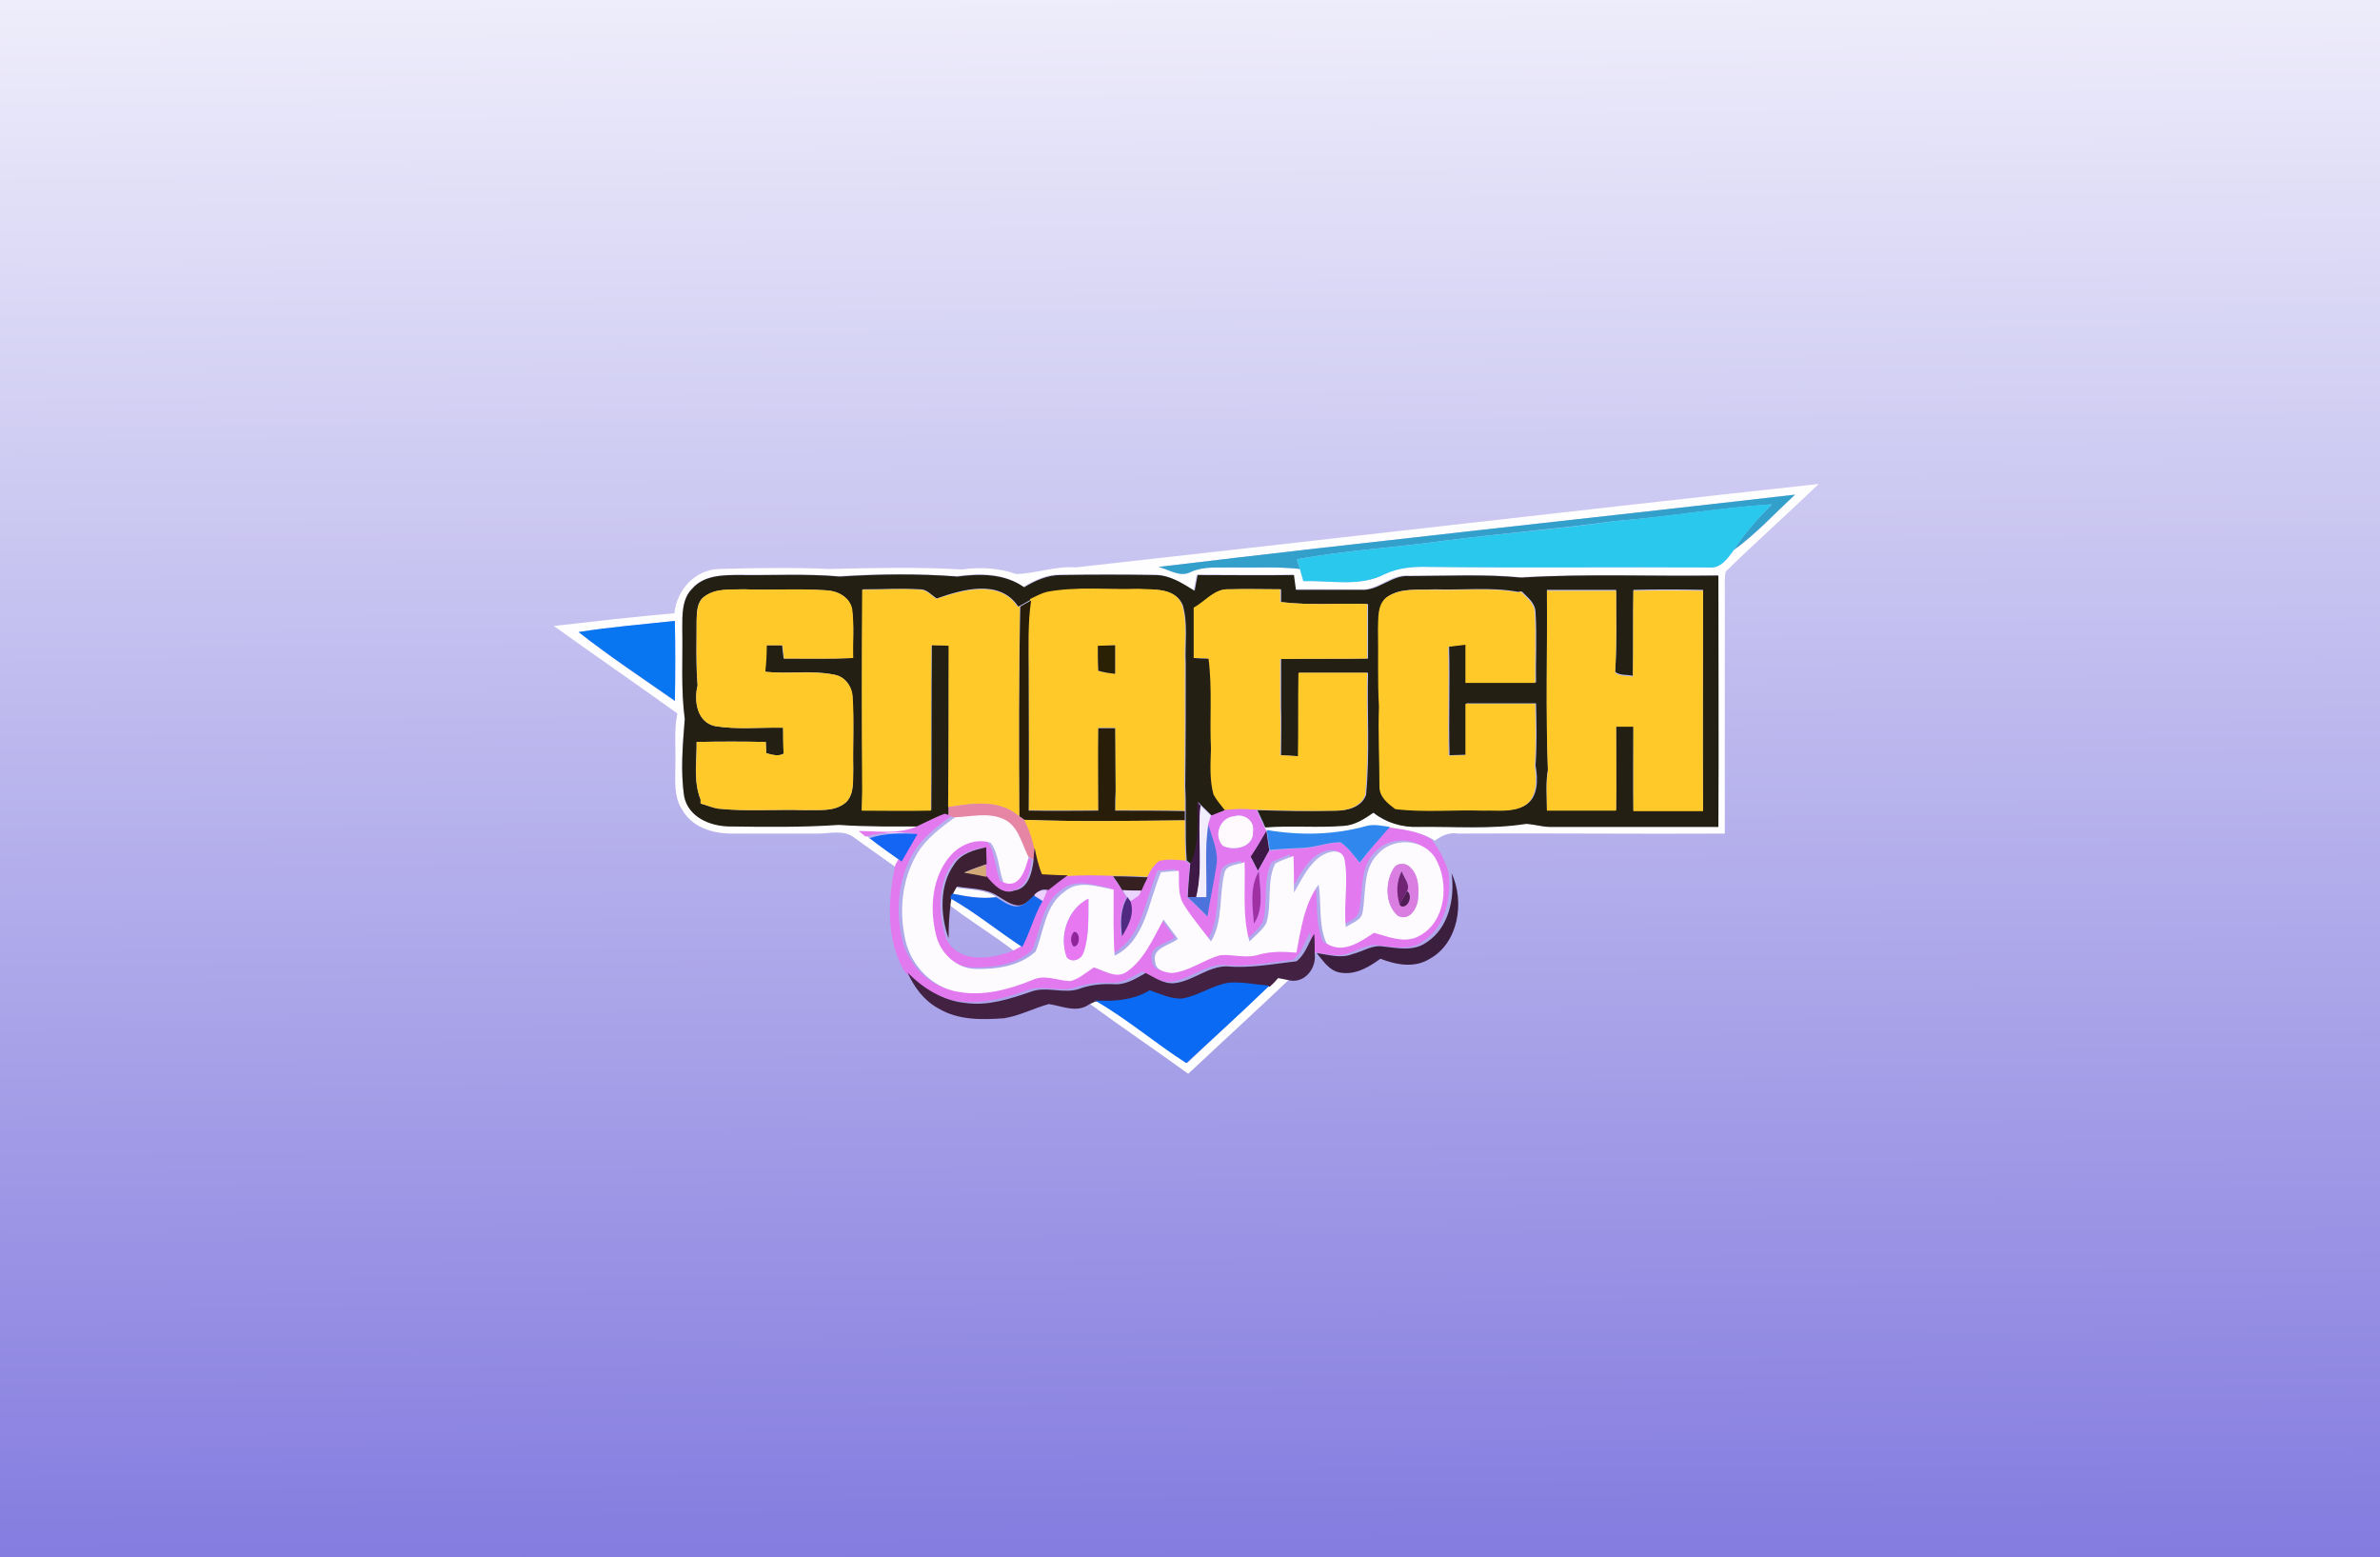 <svg width="318" height="208" viewBox="0 0 318 208" fill="none" xmlns="http://www.w3.org/2000/svg">
<rect x="0" y="0" width="318" height="208" fill="#808080" stroke="none"/>
<g clip-path="url(#clip0_3274_10081)">
<rect width="318" height="208" fill="url(#paint0_linear_3274_10081)"/>
<path d="M243 64.647C209.926 68.249 176.786 72.123 143.713 75.793C141.006 75.59 138.431 76.609 135.791 76.677C133.48 75.861 130.972 75.725 128.529 76.065C122.653 75.725 116.778 75.861 110.903 75.997C105.952 75.793 101 75.861 96.115 75.997C92.947 76.065 90.438 78.716 90.108 81.911C84.76 82.386 79.347 82.998 74 83.61C79.479 87.552 85.025 91.358 90.504 95.3C90.042 97.543 90.306 99.854 90.24 102.097C90.24 104.204 89.976 106.515 91.23 108.283C92.616 110.593 95.323 111.341 97.766 111.341C101.595 111.341 105.423 111.341 109.318 111.341C110.903 111.341 112.751 110.797 114.138 111.885C115.986 113.245 117.9 114.536 119.749 115.895L120.145 115.691C120.211 115.555 120.409 115.215 120.475 115.079C119.023 114.06 117.57 113.04 116.184 111.953C115.854 111.749 115.59 111.477 115.26 111.205C118.032 111.205 121.003 111.749 123.578 110.322C119.749 110.322 115.92 110.389 112.091 110.117C107.14 110.458 102.255 110.322 97.303 110.322C94.861 110.322 92.022 109.098 91.428 106.379C90.9 102.913 91.23 99.378 91.494 95.98C90.966 91.97 91.296 87.96 91.164 83.95C91.164 82.115 91.098 79.939 92.484 78.58C94.069 76.745 96.643 76.813 98.822 76.745C103.245 76.813 107.668 76.609 112.091 76.949C117.306 76.609 122.588 76.609 127.803 76.949C130.839 76.541 134.074 76.473 136.715 78.376C138.233 77.493 139.884 76.677 141.6 76.745C145.825 76.745 150.05 76.677 154.209 76.745C156.19 76.745 157.84 77.832 159.491 78.852C159.622 78.172 159.754 77.425 159.886 76.745C164.178 76.745 168.468 76.813 172.76 76.745C172.825 77.425 172.958 78.036 173.023 78.716C175.929 78.648 178.767 78.716 181.672 78.716C184.048 78.92 185.83 76.609 188.207 76.881C193.158 76.881 198.175 76.609 203.127 77.085C211.907 76.609 220.687 76.949 229.467 76.813C229.467 88.028 229.533 99.175 229.467 110.389C222.139 110.389 214.745 110.389 207.417 110.389C206.163 110.458 204.975 110.05 203.787 109.982C199.034 110.729 194.148 110.322 189.329 110.389C187.217 110.458 185.104 109.846 183.388 108.486C182.134 109.302 180.879 110.186 179.361 110.253C175.862 110.525 172.429 110.186 168.93 110.458L169.195 111.001C173.617 111.749 178.239 111.681 182.53 110.458C183.52 110.186 184.576 110.458 185.633 110.593C187.679 111.001 189.923 111.07 191.706 112.292C192.63 111.613 193.686 111.137 194.809 111.341C206.691 111.273 218.574 111.409 230.457 111.341C230.457 100.534 230.457 89.727 230.457 78.92C230.457 78.036 230.391 77.153 230.589 76.337C234.682 72.327 238.907 68.589 243 64.647ZM90.174 93.669C85.817 90.611 81.46 87.688 77.301 84.425C81.592 83.746 85.883 83.406 90.174 82.93C90.24 86.532 90.24 90.067 90.174 93.669ZM228.345 75.793C215.934 75.725 203.522 75.861 191.046 75.725C188.999 75.657 186.887 75.793 185.038 76.677C181.672 78.444 177.777 77.493 174.146 77.629C174.014 77.221 173.816 76.405 173.684 75.997C170.713 75.657 167.742 75.861 164.772 75.793C162.857 75.793 160.877 75.59 159.094 76.405C157.642 77.153 156.19 76.065 154.803 75.725C183.124 72.327 211.51 69.336 239.831 66.074C237.125 68.589 234.616 71.375 231.645 73.482C230.853 74.57 229.863 75.997 228.345 75.793Z" fill="#FFFEFF"/>
<path d="M133.15 119.837C131.566 118.75 129.519 118.886 127.671 118.546C127.539 118.75 127.341 119.158 127.209 119.361C129.189 119.701 131.17 120.109 133.15 119.837Z" fill="#FFFEFF"/>
<path d="M126.812 120.856C129.651 123.031 132.688 124.866 135.527 127.041C135.791 126.905 136.385 126.565 136.649 126.429C133.414 124.254 130.377 121.808 127.011 119.904C126.878 120.109 126.812 120.652 126.812 120.856Z" fill="#FFFEFF"/>
<path d="M169.59 131.664C165.959 135.13 162.263 138.528 158.632 141.995C154.473 139.345 150.644 136.082 146.419 133.635C146.221 133.771 145.759 133.975 145.561 134.042C149.918 137.237 154.341 140.228 158.764 143.422C163.253 139.209 167.808 135.062 172.231 130.848C171.901 130.78 171.175 130.645 170.845 130.576C170.383 130.916 169.987 131.256 169.59 131.664Z" fill="#FFFEFF"/>
<path d="M193.224 72.19C200.684 71.239 208.209 70.627 215.67 69.608C222.733 69.064 229.731 67.84 236.728 67.365C234.88 69.268 233.097 71.171 231.645 73.482C234.616 71.307 237.125 68.588 239.831 66.073C211.51 69.336 183.124 72.326 154.803 75.725C156.19 76.065 157.642 77.152 159.094 76.404C160.877 75.589 162.857 75.861 164.772 75.793C167.742 75.861 170.713 75.657 173.684 75.997C173.552 75.589 173.42 75.113 173.287 74.705C179.889 73.482 186.557 73.142 193.224 72.19Z" fill="#33A0CC"/>
<path d="M231.645 73.482C233.097 71.24 234.88 69.268 236.728 67.365C229.665 67.773 222.667 69.064 215.67 69.608C208.209 70.696 200.684 71.24 193.224 72.191C186.557 73.143 179.889 73.482 173.287 74.706C173.42 75.114 173.552 75.522 173.684 75.997C173.815 76.405 174.014 77.221 174.146 77.629C177.777 77.493 181.672 78.444 185.038 76.677C186.953 75.793 188.999 75.657 191.046 75.725C203.457 75.861 215.867 75.725 228.345 75.793C229.863 75.997 230.853 74.57 231.645 73.482Z" fill="#2BC8EE"/>
<path d="M126.746 107.738C126.812 100.534 126.746 93.329 126.812 86.192C126.02 86.192 125.294 86.192 124.502 86.124C124.436 93.465 124.502 100.805 124.436 108.214H123.974C121.069 108.282 118.098 108.214 115.194 108.214C115.194 107.33 115.26 106.447 115.26 105.563C115.194 96.591 115.194 87.687 115.26 78.716C117.834 78.716 120.409 78.58 122.984 78.716C123.842 78.716 124.436 79.463 125.162 79.939C128.595 78.716 133.612 77.288 136.055 81.026L136.319 80.891C136.781 80.619 137.309 80.347 137.771 80.075C138.497 79.735 139.223 79.327 140.016 79.123C144.043 78.376 148.136 78.852 152.162 78.716C154.143 78.784 157.047 78.512 158.038 80.823C158.764 83.337 158.302 86.056 158.434 88.639C158.434 94.145 158.434 99.582 158.368 105.087C158.434 106.175 158.434 107.262 158.434 108.35C158.434 108.69 158.434 109.301 158.434 109.573C158.434 111.409 158.434 113.176 158.566 114.942L159.16 115.419C160.348 112.836 160.216 109.913 160.085 107.126C160.216 107.262 160.415 107.466 160.547 107.602C161.009 108.078 161.471 108.486 161.933 108.962C162.527 108.69 163.187 108.417 163.781 108.214C163.253 107.534 162.659 106.923 162.263 106.107C161.734 104.136 161.867 102.029 161.933 99.99C161.734 95.979 162.197 91.969 161.603 87.959C161.075 87.959 160.085 87.959 159.622 87.891C159.622 85.648 159.622 83.405 159.622 81.162C161.207 80.347 162.395 78.58 164.243 78.716C166.554 78.648 168.865 78.716 171.175 78.716C171.175 79.123 171.175 79.939 171.175 80.415C175.07 80.891 178.965 80.551 182.794 80.687C182.794 83.133 182.794 85.512 182.794 87.959C178.899 88.027 175.07 87.959 171.175 88.027C171.175 90.134 171.175 92.173 171.175 94.28C171.241 96.455 171.175 98.698 171.175 100.873C171.967 100.941 172.76 100.941 173.552 101.009C173.552 97.271 173.552 93.601 173.617 89.862C176.654 89.862 179.757 89.862 182.794 89.862C182.662 95.3 183.058 100.737 182.529 106.175C181.935 107.806 180.087 108.282 178.569 108.282C175.07 108.35 171.505 108.35 168.006 108.214C168.336 108.962 168.733 109.709 169.062 110.525C172.561 110.253 175.994 110.592 179.493 110.321C181.011 110.253 182.332 109.37 183.52 108.554C185.236 109.913 187.349 110.525 189.461 110.457C194.28 110.389 199.166 110.797 203.919 110.049C205.107 110.117 206.295 110.525 207.55 110.457C214.878 110.457 222.271 110.457 229.599 110.457C229.665 99.242 229.599 88.095 229.599 76.88C220.819 77.016 212.039 76.609 203.259 77.152C198.308 76.677 193.291 76.948 188.339 76.948C185.962 76.744 184.18 78.987 181.803 78.784C178.899 78.784 176.06 78.784 173.155 78.784C173.09 78.104 172.958 77.492 172.891 76.812C168.6 76.88 164.31 76.812 160.018 76.812C159.886 77.492 159.754 78.24 159.622 78.919C157.972 77.9 156.322 76.812 154.341 76.812C150.116 76.744 145.891 76.744 141.732 76.812C139.95 76.812 138.299 77.56 136.847 78.444C134.206 76.609 130.971 76.609 127.935 77.016C122.72 76.609 117.438 76.677 112.223 77.016C107.668 76.609 103.245 76.88 98.822 76.812C96.643 76.812 94.069 76.812 92.484 78.648C91.098 80.007 91.164 82.182 91.164 84.017C91.23 88.027 90.966 92.037 91.494 96.048C91.23 99.514 90.9 103.048 91.428 106.447C92.022 109.165 94.861 110.321 97.303 110.389C102.255 110.457 107.14 110.525 112.091 110.185C115.92 110.457 119.749 110.389 123.578 110.389C124.634 109.913 125.69 109.37 126.746 108.962C126.746 108.622 126.746 108.01 126.746 107.738ZM206.691 78.784C209.794 78.784 212.897 78.784 215.934 78.784C215.934 82.454 216.066 86.124 215.802 89.727C216.462 90.27 217.386 90.066 218.178 90.27C218.244 86.464 218.178 82.59 218.244 78.784C221.347 78.716 224.45 78.716 227.553 78.784C227.553 88.571 227.486 98.359 227.553 108.214C224.45 108.282 221.347 108.214 218.244 108.214C218.178 104.476 218.244 100.737 218.244 96.931C217.452 96.931 216.726 96.931 215.934 96.931C215.934 100.67 215.934 104.408 215.934 108.146C212.831 108.146 209.728 108.146 206.691 108.146C206.691 106.311 206.493 104.544 206.823 102.776C206.56 94.824 206.758 86.804 206.691 78.784ZM184.246 83.949C184.312 82.522 184.114 80.755 185.368 79.735C187.217 78.444 189.528 78.852 191.64 78.716C195.403 78.852 199.166 78.376 202.862 79.055L203.325 78.987C204.117 79.803 205.173 80.551 205.173 81.842C205.371 84.969 205.173 88.095 205.239 91.154C202.136 91.154 199.034 91.154 195.931 91.154C195.931 89.455 195.931 87.755 195.931 86.056C195.139 86.124 194.412 86.192 193.62 86.328C193.753 91.154 193.554 96.048 193.686 100.873C194.412 100.873 195.204 100.805 195.931 100.805C195.865 98.495 195.931 96.251 195.931 93.94C199.034 93.94 202.136 93.94 205.239 93.94C205.305 96.727 205.371 99.446 205.173 102.233C205.503 104.067 205.569 106.583 203.721 107.602C202.07 108.486 200.09 108.146 198.308 108.214C194.412 108.078 190.452 108.417 186.557 108.01C185.5 107.262 184.312 106.379 184.444 104.884C184.444 101.349 184.246 97.883 184.51 94.348C184.18 90.95 184.312 87.484 184.246 83.949ZM114.005 102.64C113.939 104.136 114.204 105.971 113.081 107.126C111.563 108.486 109.45 108.146 107.602 108.214C103.707 108.078 99.812 108.417 95.917 108.01C95.125 107.874 94.399 107.534 93.607 107.33V106.787C92.616 104.34 93.079 101.689 93.079 99.106C96.181 99.038 99.218 99.038 102.321 99.106C102.321 99.514 102.387 100.262 102.387 100.601C103.113 100.805 103.971 101.077 104.697 100.67C104.697 99.514 104.631 98.359 104.631 97.203C101.661 97.135 98.558 97.475 95.587 96.999C93.144 96.523 92.682 93.601 93.21 91.562C92.947 88.639 93.079 85.716 93.079 82.794C93.079 81.706 93.144 80.347 94.135 79.667C95.653 78.58 97.633 78.784 99.416 78.716C103.047 78.852 106.744 78.648 110.375 78.852C111.893 78.919 113.543 79.735 113.807 81.366C114.137 83.541 113.939 85.716 113.939 87.891C110.837 88.027 107.8 87.959 104.697 87.959C104.631 87.552 104.565 86.668 104.499 86.192C103.773 86.192 103.113 86.192 102.387 86.192C102.321 87.348 102.255 88.503 102.189 89.727C105.291 90.066 108.46 89.455 111.497 90.134C112.883 90.338 113.873 91.698 113.873 93.125C114.137 96.32 113.939 99.514 114.005 102.64Z" fill="#231F13"/>
<path d="M137.441 89.658C137.441 95.844 137.507 102.028 137.441 108.214H137.903C140.874 108.282 143.778 108.214 146.749 108.214C146.749 104.544 146.749 100.873 146.749 97.203C147.475 97.203 148.268 97.203 148.994 97.203C148.994 99.989 148.994 102.844 149.059 105.631C149.059 106.514 149.059 107.398 148.994 108.214C152.097 108.214 155.199 108.214 158.302 108.282C158.302 107.194 158.302 106.107 158.236 105.019C158.302 99.513 158.302 94.076 158.302 88.571C158.17 85.988 158.698 83.269 157.906 80.754C156.982 78.443 154.077 78.783 152.03 78.647C148.003 78.783 143.911 78.307 139.884 79.055C139.091 79.259 138.365 79.667 137.639 80.007C137.243 83.269 137.441 86.464 137.441 89.658ZM148.994 86.192C148.994 87.483 148.994 88.707 148.994 89.998C148.268 89.93 147.475 89.794 146.749 89.658C146.683 88.571 146.683 87.415 146.683 86.328C147.475 86.26 148.202 86.192 148.994 86.192Z" fill="#FFC929"/>
<path d="M184.312 104.952C184.246 106.447 185.435 107.33 186.425 108.078C190.32 108.554 194.28 108.147 198.175 108.283C199.958 108.214 201.938 108.554 203.589 107.671C205.437 106.651 205.305 104.136 205.041 102.301C205.239 99.583 205.173 96.796 205.107 94.009C202.004 94.009 198.902 94.009 195.799 94.009C195.799 96.32 195.799 98.563 195.799 100.874C195.072 100.874 194.28 100.941 193.554 100.941C193.422 96.116 193.621 91.222 193.488 86.396C194.215 86.329 195.007 86.192 195.799 86.125C195.799 87.824 195.799 89.523 195.799 91.222C198.902 91.222 202.004 91.222 205.107 91.222C205.041 88.096 205.239 84.969 205.041 81.91C205.041 80.619 203.984 79.871 203.192 79.056L202.73 79.124C199.034 78.444 195.271 78.92 191.508 78.784C189.396 78.852 187.084 78.512 185.236 79.803C183.982 80.823 184.18 82.59 184.114 84.017C184.18 87.484 184.048 90.95 184.246 94.416C184.114 97.883 184.312 101.417 184.312 104.952Z" fill="#FFC929"/>
<path d="M206.691 108.282C209.794 108.282 212.897 108.282 215.934 108.282C216 104.544 215.934 100.805 215.934 97.067C216.726 97.067 217.452 97.067 218.244 97.067C218.244 100.805 218.244 104.544 218.244 108.35C221.347 108.35 224.45 108.35 227.553 108.35C227.486 98.562 227.553 88.707 227.553 78.919C224.45 78.851 221.347 78.851 218.244 78.919C218.178 82.725 218.244 86.532 218.178 90.406C217.386 90.202 216.462 90.406 215.802 89.862C216 86.192 215.934 82.522 215.934 78.919C212.831 78.919 209.728 78.919 206.691 78.919C206.758 86.939 206.493 94.96 206.823 102.98C206.559 104.679 206.691 106.447 206.691 108.282Z" fill="#FFC929"/>
<path d="M113.939 93.125C113.873 91.698 112.883 90.406 111.563 90.135C108.526 89.523 105.357 90.067 102.255 89.727C102.387 88.571 102.453 87.416 102.453 86.192C103.179 86.192 103.839 86.192 104.565 86.192C104.631 86.6 104.697 87.484 104.763 87.96C107.866 87.96 110.903 88.028 114.005 87.892C113.939 85.717 114.138 83.542 113.873 81.367C113.543 79.735 111.893 78.92 110.441 78.852C106.81 78.58 103.113 78.852 99.416 78.716C97.634 78.784 95.653 78.512 94.135 79.667C93.144 80.347 93.144 81.706 93.079 82.794C93.079 85.717 93.013 88.639 93.211 91.562C92.682 93.669 93.144 96.524 95.587 96.999C98.558 97.475 101.595 97.135 104.631 97.203C104.631 98.359 104.631 99.514 104.697 100.67C103.971 101.077 103.179 100.805 102.387 100.602C102.387 100.194 102.321 99.447 102.321 99.107C99.284 99.038 96.181 99.038 93.079 99.107C93.144 101.689 92.616 104.34 93.607 106.787V107.33C94.399 107.535 95.125 107.874 95.917 108.01C99.812 108.418 103.707 108.078 107.602 108.214C109.45 108.146 111.563 108.486 113.081 107.127C114.204 105.903 113.939 104.136 114.005 102.641C113.939 99.514 114.138 96.32 113.939 93.125Z" fill="#FFC929"/>
<path d="M136.187 109.029C136.385 109.165 136.715 109.37 136.847 109.505C143.977 109.777 151.172 109.641 158.302 109.574C158.302 109.234 158.302 108.622 158.302 108.35C155.199 108.282 152.097 108.282 148.994 108.282C148.994 107.399 148.994 106.515 149.059 105.699C149.059 102.912 148.994 100.058 148.994 97.271C148.268 97.271 147.475 97.271 146.749 97.271C146.683 100.941 146.749 104.612 146.749 108.282C143.779 108.282 140.874 108.35 137.903 108.282H137.441C137.507 102.097 137.441 95.912 137.441 89.727C137.441 86.532 137.309 83.338 137.771 80.211C137.243 80.483 136.781 80.755 136.319 81.026C136.121 90.27 136.121 99.65 136.187 109.029Z" fill="#271D08"/>
<path d="M77.301 84.425C81.46 87.688 85.883 90.61 90.174 93.601C90.24 90.066 90.24 86.464 90.174 82.93C85.883 83.405 81.526 83.745 77.301 84.425Z" fill="#0875F1"/>
<path d="M148.994 89.999C148.994 88.707 148.994 87.484 148.994 86.192C148.202 86.192 147.475 86.26 146.683 86.26C146.683 87.348 146.683 88.503 146.749 89.591C147.475 89.795 148.202 89.931 148.994 89.999Z" fill="#2A2004"/>
<path d="M135.329 108.418C135.527 108.554 135.989 108.895 136.187 109.03C136.121 99.65 136.121 90.339 136.253 80.959L135.989 81.095C133.612 77.357 128.529 78.852 125.096 80.007C124.436 79.532 123.776 78.784 122.918 78.784C120.343 78.58 117.768 78.784 115.194 78.784C115.128 87.756 115.128 96.66 115.194 105.632C115.194 106.515 115.128 107.399 115.128 108.283C118.032 108.283 121.003 108.35 123.908 108.283H124.37C124.436 100.942 124.37 93.601 124.436 86.193C125.228 86.193 125.954 86.193 126.746 86.26C126.746 93.465 126.746 100.67 126.68 107.807C126.879 107.807 127.341 107.739 127.605 107.671C130.245 107.263 132.952 106.991 135.329 108.418Z" fill="#FFC929"/>
<path d="M178.437 108.282C179.955 108.282 181.803 107.807 182.397 106.175C182.926 100.738 182.53 95.3 182.662 89.863C179.625 89.863 176.522 89.863 173.485 89.863C173.42 93.601 173.485 97.271 173.42 101.01C172.628 100.941 171.835 100.941 171.043 100.874C171.109 98.699 171.109 96.455 171.043 94.28C171.043 92.174 171.043 90.135 171.043 88.028C174.938 87.96 178.767 88.028 182.662 87.96C182.662 85.513 182.662 83.134 182.662 80.687C178.767 80.551 174.872 80.891 171.043 80.415C171.043 80.007 171.043 79.192 171.043 78.716C168.733 78.716 166.422 78.648 164.111 78.716C162.197 78.648 161.009 80.347 159.491 81.163C159.491 83.406 159.491 85.648 159.491 87.892C160.018 87.892 161.009 87.892 161.471 87.96C161.999 91.97 161.603 95.98 161.801 99.99C161.734 102.029 161.603 104.136 162.131 106.107C162.527 106.854 163.121 107.535 163.649 108.214C165.035 108.01 166.488 108.078 167.874 108.146C171.439 108.282 174.938 108.35 178.437 108.282Z" fill="#FFC929"/>
<path d="M136.847 109.505C136.649 109.37 136.319 109.165 136.187 109.029C135.989 108.894 135.527 108.554 135.329 108.417C133.018 106.99 130.245 107.262 127.671 107.67C127.473 107.67 127.011 107.738 126.746 107.806C126.746 108.078 126.746 108.622 126.746 108.962C126.944 109.029 127.407 109.165 127.671 109.234C129.783 109.165 132.028 108.554 134.074 109.437C135.989 110.253 136.451 112.564 137.243 114.331C137.441 114.467 137.903 114.739 138.101 114.875C138.167 114.467 138.233 113.651 138.233 113.244C137.903 111.952 137.507 110.661 136.847 109.505Z" fill="#E785A4"/>
<path d="M160.415 107.603C160.283 107.467 160.085 107.263 159.953 107.127C160.085 109.914 160.216 112.837 159.028 115.42C158.896 116.914 158.764 118.342 158.698 119.837C158.962 119.837 159.556 119.837 159.886 119.837C160.81 115.827 159.953 111.681 160.415 107.603Z" fill="#3F1945"/>
<path d="M168.072 116.302C168.6 115.419 169.063 114.535 169.591 113.583C169.459 112.7 169.327 111.816 169.195 110.933C168.534 112.088 167.874 113.311 167.082 114.399C167.479 115.078 167.742 115.69 168.072 116.302Z" fill="#3F1945"/>
<path d="M159.82 119.837C160.15 119.837 160.81 119.837 161.141 119.837C161.272 116.642 160.942 113.38 161.405 110.186C161.471 109.914 161.669 109.302 161.801 108.962C161.339 108.486 160.877 108.078 160.415 107.603C159.953 111.681 160.81 115.827 159.82 119.837Z" fill="#F2EDFD"/>
<path d="M181.672 115.283C180.879 114.332 180.219 113.176 179.097 112.564C177.447 112.496 175.796 113.243 174.146 113.312C172.628 113.379 171.109 113.448 169.59 113.651C169.063 114.535 168.6 115.487 168.072 116.371C167.742 115.759 167.412 115.147 167.082 114.467C167.808 113.312 168.534 112.157 169.195 111.001L168.93 110.457C168.534 109.71 168.204 108.962 167.874 108.146C166.488 108.078 165.035 108.01 163.649 108.214C163.055 108.486 162.395 108.69 161.801 108.962C161.734 109.234 161.537 109.846 161.405 110.185C161.867 111.952 162.791 113.72 162.461 115.623C162.065 117.865 161.603 120.109 161.272 122.42C160.415 121.536 159.556 120.721 158.632 119.837C158.698 118.341 158.83 116.914 158.962 115.419L158.368 114.943C157.18 114.807 155.991 114.671 154.803 115.011C154.143 115.554 153.681 116.302 153.219 117.118C152.955 117.729 152.69 118.341 152.36 118.953C152.295 119.089 152.097 119.429 152.03 119.633C151.766 119.837 151.172 120.176 150.908 120.38C151.503 122.079 150.644 123.643 149.786 125.071C149.654 123.303 149.588 121.4 150.512 119.837C150.38 119.633 150.05 119.157 149.918 118.885C149.456 118.205 149.059 117.593 148.598 116.914C146.485 116.914 144.439 116.846 142.326 116.982C141.468 117.594 140.61 118.274 139.752 118.953C139.62 119.293 139.355 119.904 139.223 120.245C138.101 122.215 137.507 124.39 136.517 126.362C136.253 126.498 135.659 126.838 135.395 126.974C132.49 128.129 128.067 128.809 126.416 125.342C125.36 122.215 125.228 118.274 127.143 115.487C128.133 113.991 129.849 113.515 131.434 113.176C131.434 113.924 131.5 114.671 131.5 115.419C131.5 115.826 131.5 116.642 131.566 117.05C132.49 118.138 133.744 119.565 135.263 118.953C137.177 118.613 137.639 116.506 137.837 114.875C137.639 114.739 137.177 114.467 136.979 114.331C136.517 115.963 135.791 118.477 133.612 117.662C132.952 115.963 133.018 113.855 131.896 112.36C130.047 111.816 127.935 112.564 126.614 113.991C124.172 116.778 123.776 120.992 124.568 124.526C125.162 127.041 127.275 129.149 129.849 129.216C132.622 129.285 135.791 128.876 137.903 126.905C139.091 124.187 139.157 120.721 141.798 118.885C143.646 117.254 146.221 118.274 148.334 118.613C148.334 121.536 148.268 124.459 148.466 127.449C152.625 125.41 152.955 120.176 154.671 116.302C155.463 116.235 156.255 116.166 157.047 116.099C157.114 117.662 156.85 119.361 157.774 120.721C158.83 122.42 160.15 123.983 161.339 125.546C162.989 122.827 162.461 119.497 163.121 116.506C163.319 115.215 164.903 115.283 165.828 114.943C165.959 118.477 165.564 122.079 166.488 125.546C167.28 124.799 168.204 124.119 168.733 123.099C169.459 120.516 168.666 117.593 169.921 115.147C170.713 114.739 171.571 114.467 172.363 114.127C172.429 115.759 172.429 117.39 172.429 119.021C173.485 117.254 174.344 115.283 176.06 114.127C177.05 113.515 178.634 113.04 179.163 114.467C179.757 117.458 179.031 120.585 179.361 123.643C180.153 123.031 181.408 122.76 181.605 121.604C182.134 119.021 181.672 115.963 183.586 113.924C185.566 111.613 189.659 111.68 191.309 114.399C193.291 117.662 192.762 122.896 189.197 124.799C187.283 125.954 185.104 124.935 183.124 124.39C181.275 125.614 178.965 127.246 176.786 125.818C175.664 123.371 176.126 120.585 175.73 117.934C173.75 120.585 173.353 123.915 172.759 127.041C171.043 126.905 169.392 126.837 167.742 127.313C166.026 127.857 164.309 127.246 162.593 127.381C160.348 127.993 158.434 129.556 156.123 129.76C155.199 129.76 153.945 129.488 153.879 128.265C153.417 126.362 155.859 126.09 156.915 125.206C156.322 124.323 155.661 123.439 155.001 122.624C153.615 125.071 152.427 127.925 150.05 129.624C148.664 130.576 147.079 129.488 145.693 129.012C144.703 129.692 143.713 130.576 142.524 130.848C140.808 130.779 139.091 129.896 137.441 130.712C134.338 132.003 130.905 132.887 127.539 132.275C124.172 131.799 121.333 128.876 120.541 125.478C119.617 121.604 120.013 117.322 122.059 113.855C123.314 111.816 125.228 110.389 127.143 108.962C126.945 108.894 126.482 108.758 126.218 108.69C125.096 109.098 124.106 109.641 123.05 110.117C120.475 111.545 117.504 111.001 114.732 111.001C115.062 111.273 115.326 111.476 115.656 111.749C117.768 111.137 119.947 111.137 122.059 111.273C121.399 112.496 120.673 113.72 119.947 114.943C119.881 115.079 119.683 115.418 119.617 115.554C118.627 120.245 118.363 125.41 120.805 129.692C122.852 131.867 125.558 133.566 128.595 133.771C131.566 134.11 134.47 133.226 137.243 132.275C139.355 131.46 141.666 132.615 143.779 131.867C145.231 131.391 146.815 131.188 148.334 131.255C149.918 131.391 151.238 130.508 152.625 129.76C153.813 130.372 155.067 131.255 156.453 131.12C158.962 130.848 161.009 128.809 163.517 128.876C166.62 129.216 169.722 128.537 172.759 128.197C173.947 127.313 174.344 125.75 175.07 124.459C175.07 125.342 175.136 126.226 175.136 127.11L175.466 127.177C177.05 127.382 178.701 127.925 180.219 127.313C181.605 126.905 182.859 125.954 184.378 126.294C186.292 126.498 188.405 126.974 190.122 125.75C193.092 123.847 193.95 119.904 193.554 116.574C193.092 114.943 192.3 113.448 191.309 112.156C189.528 110.933 187.283 110.797 185.236 110.457C184.312 112.156 182.926 113.651 181.672 115.283ZM163.385 112.972C162.065 111.613 163.121 109.165 164.903 109.029C166.224 108.622 167.61 109.574 167.412 111.068C167.544 113.243 164.903 113.72 163.385 112.972ZM167.544 123.371C167.346 121.06 166.95 118.477 168.204 116.371C168.403 118.749 168.93 121.332 167.544 123.371Z" fill="#E279EF"/>
<path d="M134.008 109.37C131.962 108.486 129.717 109.098 127.605 109.166C125.756 110.525 123.776 111.952 122.521 114.06C120.475 117.526 120.079 121.808 121.003 125.682C121.795 129.081 124.634 131.935 128.001 132.479C131.368 133.091 134.734 132.207 137.903 130.916C139.553 130.1 141.27 130.984 142.986 131.052C144.175 130.78 145.099 129.896 146.155 129.216C147.541 129.624 149.126 130.78 150.512 129.828C152.889 128.197 154.077 125.343 155.463 122.827C156.123 123.711 156.717 124.527 157.378 125.41C156.322 126.294 153.879 126.566 154.341 128.469C154.407 129.624 155.661 129.896 156.585 129.964C158.896 129.76 160.81 128.197 163.055 127.585C164.772 127.449 166.488 128.061 168.204 127.518C169.855 127.041 171.571 127.11 173.222 127.246C173.815 124.119 174.278 120.721 176.192 118.138C176.588 120.721 176.126 123.575 177.248 126.022C179.427 127.449 181.738 125.818 183.586 124.595C185.566 125.138 187.745 126.09 189.659 125.002C193.224 123.099 193.686 117.866 191.772 114.603C190.122 111.952 186.028 111.816 184.048 114.127C182.067 116.166 182.53 119.225 182.067 121.808C181.935 122.963 180.616 123.235 179.823 123.847C179.493 120.788 180.219 117.662 179.625 114.671C179.163 113.244 177.513 113.72 176.522 114.332C174.806 115.487 173.947 117.458 172.891 119.225C172.891 117.594 172.891 115.963 172.825 114.332C171.967 114.671 171.109 114.943 170.383 115.351C169.195 117.798 169.987 120.721 169.195 123.303C168.666 124.254 167.742 124.935 166.95 125.75C165.959 122.284 166.422 118.682 166.29 115.147C165.365 115.555 163.781 115.419 163.583 116.71C162.857 119.701 163.451 123.032 161.801 125.75C160.613 124.119 159.292 122.624 158.236 120.924C157.312 119.565 157.576 117.866 157.509 116.302C156.717 116.371 155.925 116.438 155.133 116.507C153.417 120.381 153.087 125.614 148.928 127.653C148.73 124.731 148.796 121.808 148.796 118.818C146.683 118.477 144.175 117.458 142.26 119.089C139.619 120.924 139.488 124.391 138.365 127.11C136.187 129.081 133.084 129.488 130.311 129.421C127.737 129.352 125.558 127.246 125.03 124.731C124.172 121.196 124.568 116.982 127.077 114.196C128.397 112.768 130.443 111.952 132.358 112.564C133.48 114.06 133.414 116.099 134.074 117.866C136.253 118.749 136.979 116.166 137.441 114.535C136.451 112.496 135.989 110.185 134.008 109.37ZM186.359 115.759C186.953 115.215 187.943 115.283 188.471 115.895C189.528 116.982 189.593 118.682 189.461 120.109C189.329 121.4 188.273 123.032 186.821 122.352C184.972 120.857 185.038 117.594 186.359 115.759ZM145.429 120.041C145.429 122.42 145.561 124.935 144.769 127.246C144.439 128.197 143.184 128.673 142.524 127.789C141.468 124.935 142.656 121.4 145.429 120.041Z" fill="#FEFBFE"/>
<path d="M164.903 109.029C163.055 109.165 162.065 111.544 163.385 112.972C164.903 113.719 167.544 113.175 167.412 111.069C167.676 109.641 166.224 108.622 164.903 109.029Z" fill="#FEFAFE"/>
<path d="M158.302 109.573C151.172 109.641 143.977 109.777 136.847 109.505C137.441 110.661 137.903 111.952 138.167 113.244C138.431 114.467 138.695 115.69 138.959 116.914C140.082 116.982 141.27 117.05 142.392 117.05C144.505 116.846 146.551 116.914 148.664 116.982C150.182 116.982 151.766 116.982 153.284 117.117C153.681 116.302 154.143 115.554 154.869 115.011C156.058 114.671 157.246 114.875 158.434 114.942C158.302 113.175 158.302 111.34 158.302 109.573Z" fill="#FFC929"/>
<path d="M161.207 119.837C160.877 119.837 160.216 119.837 159.886 119.837C159.622 119.837 159.028 119.837 158.698 119.837C159.556 120.652 160.48 121.536 161.339 122.42C161.669 120.177 162.197 117.866 162.527 115.623C162.857 113.72 161.933 111.952 161.471 110.186C160.942 113.38 161.272 116.642 161.207 119.837Z" fill="#4C72DC"/>
<path d="M174.146 113.244C175.796 113.176 177.38 112.496 179.097 112.496C180.154 113.176 180.879 114.263 181.672 115.215C182.926 113.584 184.312 112.021 185.698 110.458C184.708 110.321 183.652 110.049 182.596 110.321C178.239 111.545 173.684 111.613 169.26 110.865C169.392 111.749 169.525 112.633 169.657 113.516C171.109 113.38 172.628 113.312 174.146 113.244Z" fill="#3087EE"/>
<path d="M116.184 111.952C117.57 113.04 119.023 114.06 120.475 115.079C121.201 113.855 121.861 112.633 122.588 111.409C120.409 111.273 118.23 111.273 116.184 111.952Z" fill="#1565F5"/>
<path d="M138.233 113.244C138.167 113.652 138.101 114.467 138.101 114.875C137.903 116.507 137.441 118.681 135.527 118.953C133.942 119.565 132.754 118.138 131.83 117.05C130.839 116.846 129.849 116.71 128.925 116.506C129.849 116.099 130.839 115.759 131.83 115.419C131.83 114.671 131.764 113.924 131.764 113.176C130.179 113.515 128.397 113.991 127.473 115.487C125.492 118.274 125.624 122.215 126.746 125.342C126.746 123.847 126.812 122.284 127.011 120.788C127.011 120.585 127.143 120.04 127.143 119.837C127.209 119.701 127.341 119.429 127.407 119.225C127.539 119.021 127.737 118.613 127.869 118.41C129.717 118.749 131.698 118.613 133.348 119.701C134.14 120.177 134.932 120.788 135.857 120.924C136.913 121.06 137.705 120.109 138.431 119.429C138.893 118.885 139.421 118.681 140.082 118.885C140.94 118.205 141.798 117.526 142.656 116.914C141.534 116.914 140.346 116.846 139.223 116.778C138.761 115.69 138.497 114.467 138.233 113.244Z" fill="#3D2033"/>
<path d="M131.764 117.117C131.764 116.71 131.764 115.894 131.698 115.486C130.707 115.826 129.783 116.166 128.793 116.574C129.783 116.71 130.773 116.914 131.764 117.117Z" fill="#D2A977"/>
<path d="M186.821 122.351C188.273 123.031 189.329 121.467 189.461 120.108C189.593 118.681 189.593 116.982 188.471 115.895C187.943 115.283 186.953 115.214 186.359 115.758C185.038 117.593 184.972 120.856 186.821 122.351ZM187.283 116.302C187.547 117.117 188.471 118.07 188.009 118.953C188.801 119.497 188.207 121.264 187.217 120.992L187.019 120.72C186.622 119.292 186.557 117.729 187.283 116.302Z" fill="#DB7EE2"/>
<path d="M149.984 118.953C150.842 118.953 151.634 119.021 152.492 119.021C152.757 118.409 153.021 117.798 153.351 117.186C151.833 117.118 150.248 117.05 148.729 117.05C149.126 117.594 149.588 118.273 149.984 118.953Z" fill="#362021"/>
<path d="M167.544 123.371C168.93 121.332 168.336 118.681 168.204 116.37C166.95 118.477 167.346 121.06 167.544 123.371Z" fill="#9F31A4"/>
<path d="M188.009 119.021C188.471 118.137 187.547 117.186 187.283 116.37C186.557 117.797 186.557 119.361 187.019 120.856C187.349 120.176 187.679 119.564 188.009 119.021Z" fill="#712474"/>
<path d="M190.584 125.886C188.867 127.109 186.754 126.634 184.841 126.429C183.388 126.158 182.067 127.109 180.681 127.449C179.163 128.061 177.512 127.517 175.928 127.313C176.786 128.333 177.578 129.624 178.965 129.896C181.011 130.303 182.859 129.216 184.444 128.061C186.557 128.876 188.999 129.352 191.046 128.061C194.875 125.953 195.733 120.448 193.95 116.642C194.412 120.04 193.554 123.983 190.584 125.886Z" fill="#3C1F3F"/>
<path d="M138.167 119.565C138.431 119.768 139.025 120.109 139.355 120.312C139.487 119.973 139.751 119.361 139.884 119.021C139.157 118.817 138.629 119.021 138.167 119.565Z" fill="#ECD0FF"/>
<path d="M150.644 119.837L151.041 120.381C151.304 120.177 151.898 119.837 152.163 119.634C152.228 119.498 152.427 119.158 152.492 118.953C151.635 118.953 150.842 118.953 149.984 118.886C150.182 119.158 150.446 119.634 150.644 119.837Z" fill="#EBD3FF"/>
<path d="M187.217 121.06C188.207 121.333 188.801 119.565 188.009 119.021C187.679 119.633 187.283 120.177 187.019 120.857L187.217 121.06Z" fill="#521C54"/>
<path d="M135.593 121.061C134.668 120.925 133.876 120.313 133.084 119.837C131.104 120.109 129.123 119.769 127.209 119.361C127.143 119.497 127.011 119.769 126.945 119.973C130.311 121.876 133.348 124.391 136.583 126.498C137.639 124.527 138.167 122.284 139.289 120.38C139.025 120.177 138.431 119.837 138.101 119.633C137.441 120.245 136.715 121.197 135.593 121.061Z" fill="#1467EB"/>
<path d="M144.769 127.245C145.561 124.934 145.363 122.419 145.429 120.04C142.722 121.4 141.468 124.934 142.524 127.857C143.184 128.672 144.439 128.197 144.769 127.245ZM143.514 124.458C144.439 124.39 144.307 126.497 143.448 126.429C142.986 125.953 142.986 125.002 143.514 124.458Z" fill="#E778F2"/>
<path d="M149.918 125.071C150.776 123.644 151.634 122.08 151.041 120.381L150.644 119.837C149.654 121.469 149.72 123.303 149.918 125.071Z" fill="#502981"/>
<path d="M143.514 124.459C142.986 124.935 142.986 125.954 143.448 126.43C144.307 126.498 144.439 124.459 143.514 124.459Z" fill="#92249B"/>
<path d="M173.222 128.401C170.184 128.741 167.082 129.353 163.979 129.08C161.471 129.013 159.424 131.052 156.916 131.324C155.529 131.46 154.275 130.576 153.087 129.964C151.766 130.712 150.38 131.596 148.796 131.46C147.277 131.392 145.693 131.528 144.241 132.072C142.128 132.819 139.818 131.664 137.705 132.479C134.932 133.43 132.028 134.383 129.057 133.975C126.086 133.703 123.38 132.072 121.267 129.897C122.125 131.867 123.512 133.703 125.426 134.722C128.067 136.286 131.17 136.217 134.14 136.014C136.253 135.674 138.167 134.654 140.148 134.111C141.93 134.383 143.845 135.334 145.495 134.178C145.693 134.111 146.155 133.839 146.353 133.771C148.862 133.907 151.436 133.771 153.681 132.411C155.133 132.887 156.52 133.567 158.104 133.499C160.216 133.091 162.065 131.732 164.243 131.392C166.026 131.324 167.808 131.664 169.657 131.8C170.053 131.46 170.449 131.052 170.779 130.644C171.109 130.712 171.835 130.848 172.166 130.916C174.212 131.46 175.928 129.421 175.664 127.381C175.664 126.498 175.664 125.614 175.598 124.73C174.806 125.954 174.409 127.517 173.222 128.401Z" fill="#422143"/>
<path d="M169.591 131.663C167.808 131.527 166.026 131.12 164.178 131.256C161.999 131.596 160.216 132.954 158.038 133.363C156.52 133.499 155.067 132.751 153.615 132.275C151.37 133.635 148.796 133.771 146.287 133.635C150.578 136.082 154.341 139.344 158.5 141.995C162.263 138.528 166.026 135.129 169.591 131.663Z" fill="#0A6AF4"/>
</g>
<defs>
<linearGradient id="paint0_linear_3274_10081" x1="156.5" y1="-33.5" x2="159" y2="385.5" gradientUnits="userSpaceOnUse">
<stop stop-color="white"/>
<stop offset="1" stop-color="#2A1CC8"/>
</linearGradient>
<clipPath id="clip0_3274_10081">
<rect width="318" height="208" fill="white"/>
</clipPath>
</defs>
</svg>
